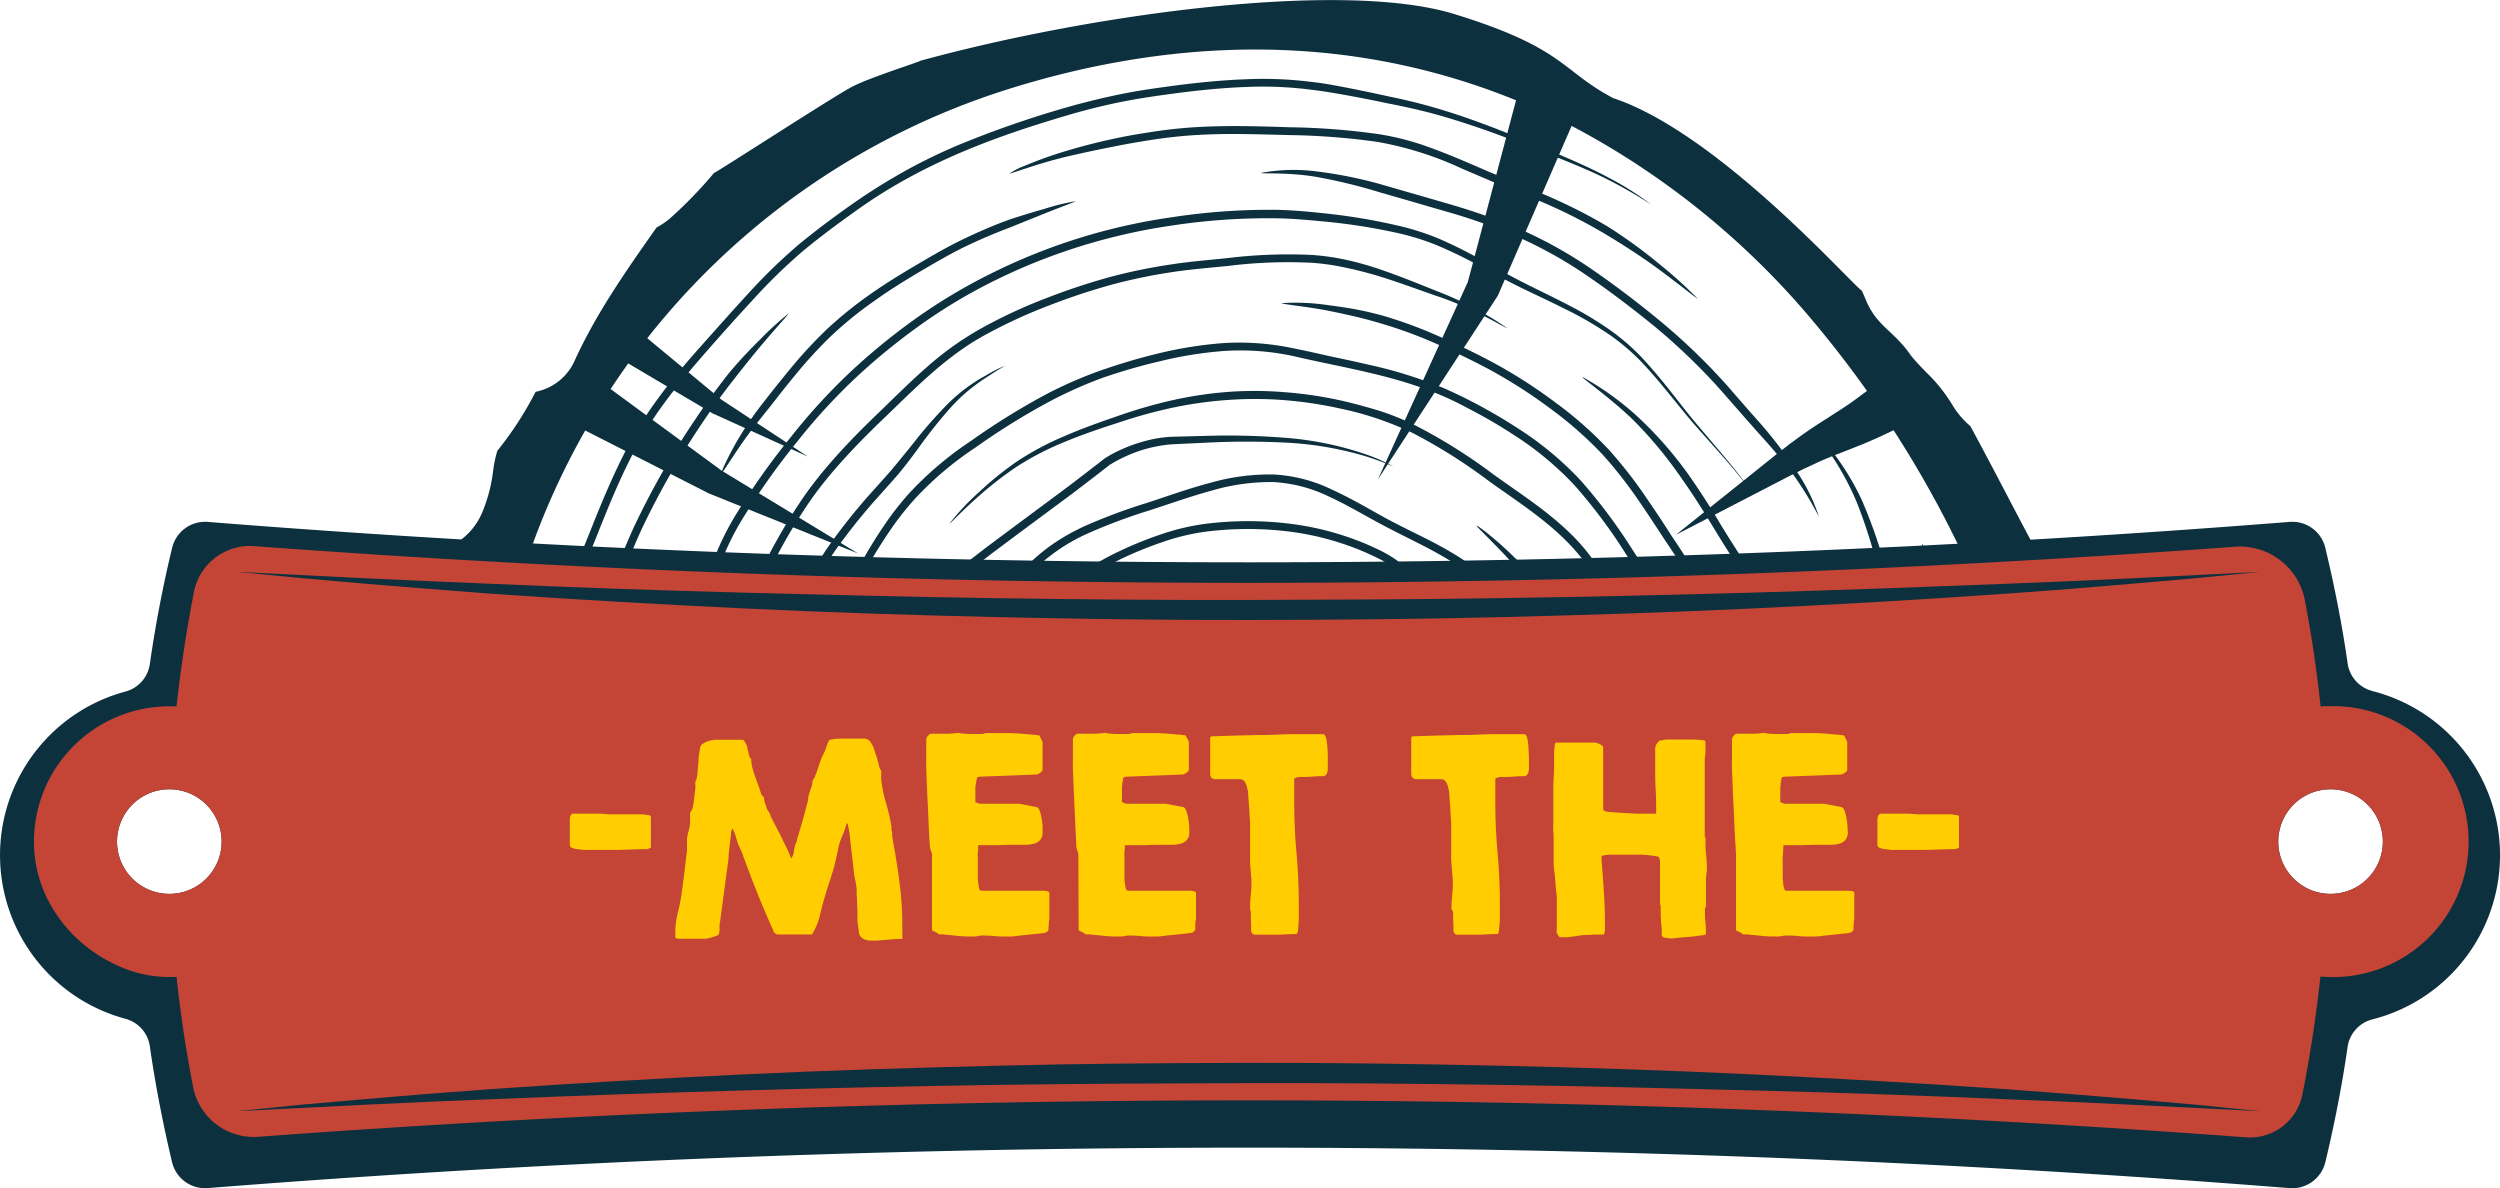 <?xml version="1.0" encoding="UTF-8"?> <svg xmlns="http://www.w3.org/2000/svg" viewBox="0 0 450.29 214.05"><defs><style>.cls-1{fill:#0d303f;}.cls-2{fill:#c44536;}.cls-3{fill:#ffcd00;}</style></defs><title>Asset 46</title><g id="Layer_2" data-name="Layer 2"><g id="Layer_1-2" data-name="Layer 1"><path class="cls-1" d="M343.74,76.15c-1.76.9-3.56,1.8-5.4,2.63s-3.75,1.62-5.55,2.3-3.51,1.35-5.22,2.12-3.41,1.59-5.11,2.46l-20.6,10.66L320,81.8c1.53-1.22,3.1-2.42,4.73-3.57s3.35-2.26,5-3.3,3.14-2,4.64-3.11,3-2.21,4.44-3.39Z"></path><path class="cls-1" d="M82.14,115.91l-.64-9.11,6.21,8.72-.62-9.11,4.49,6.33c.38-1.63.79-3.24,1.24-4.85L92.69,106l.46.64A131.93,131.93,0,0,1,101.47,85,133.73,133.73,0,0,1,180.4,16.44c17.21-5.56,35.32-8.35,53.13-7.3a123.09,123.09,0,0,1,51,14.31,144.66,144.66,0,0,1,41.58,33.86,195.35,195.35,0,0,1,29.08,46.18c.45,1,.87,2,1.28,3l.05-.69,5,9.47.61-9.11,5,9.48.63-9.1,4.95,9.49.14-1.91c-.16-.57-.32-1.16-.53-1.84a13,13,0,0,1-.55-6.44,11.16,11.16,0,0,1-3.55-4c-4.54-8.29-8.81-16.8-13.33-25.09a15.48,15.48,0,0,1-3.23-3.8,28.53,28.53,0,0,0-4.6-5.78c-.86-.87-1.72-1.74-2.81-3.05-3.28-4.79-6.25-5.22-8.32-10.43-.18-.47-.4-.9-.59-1.35-1.71-1-25.78-28.37-44.76-34.66-9.4-4.94-8.66-9-28.64-15.15s-65-.11-96.12,8.4c-.33.27-9.11,3-12.39,4.72s-22.85,14.43-24.85,15.53a77.63,77.63,0,0,1-7.83,8.09,13.26,13.26,0,0,1-2.49,1.7c-5.5,7.81-11,15.63-14.94,24.39a9.76,9.76,0,0,1-6.85,5.21,61.48,61.48,0,0,1-6.89,10.62,22.17,22.17,0,0,0-.75,3.54A27.93,27.93,0,0,1,87,91.94,12,12,0,0,1,81.86,98,10.53,10.53,0,0,0,77,104.5a20,20,0,0,0-.62,3.43Z"></path><path class="cls-1" d="M213.07,106.39a33.21,33.21,0,0,1,4.58-1.17,34.36,34.36,0,0,1,6.52-.52c.69,0,3.18,0,5.52.13s4.5.46,4.51.36a24.35,24.35,0,0,0-4.4-1.2,35.06,35.06,0,0,0-5.61-.72,36,36,0,0,0-6.79.55,33.34,33.34,0,0,0-4.33,1.08Z"></path><path class="cls-1" d="M164,119.45c.31-.81.63-1.6,1-2.39a45.14,45.14,0,0,1,8.24-12.75c.41-.45.84-.87,1.26-1.3l.64-.61c0-.05.2-.16.31-.25l.35-.27,2.79-2.16,5.36-4,9.44-7,3.92-3,1.74-1.35.81-.63,0,0,.1-.06.2-.12.4-.24A26,26,0,0,1,205.89,81c1.29-.38,2-.51,2.06-.52a22,22,0,0,1,3.47-.47l5.75-.27a141,141,0,0,1,14.71,0,60.75,60.75,0,0,1,13.36,2.23c3.48,1,5.61,2.07,5.64,2a32.47,32.47,0,0,0-5.53-2.36,58.3,58.3,0,0,0-13.41-2.72,130.15,130.15,0,0,0-14.81-.38l-5.78.15a20.83,20.83,0,0,0-3.69.44s-.81.15-2.17.55A27.35,27.35,0,0,0,199.9,82l-.43.26-.22.13-.11.07s-.14.1-.17.11l-.8.63-1.73,1.33-3.91,3-9.43,7-5.37,4-2.81,2.17-.36.28c-.11.1-.21.16-.39.32l-.67.65c-.44.43-.88.87-1.3,1.33a46.77,46.77,0,0,0-8.5,13.16c-.43,1-.82,2-1.19,3Z"></path><path class="cls-1" d="M181.08,39.82s-3.34,1.19-8,3.46c-2.35,1.14-5,2.66-7.75,4.28S159.57,51,156.74,53a71.42,71.42,0,0,0-7.91,6.4,82.06,82.06,0,0,0-6.06,6.51c-3.32,4-5.39,6.76-5.45,6.8a61.38,61.38,0,0,0-4.53,6.67c-1.74,3-3.07,6-2.92,6s1.8-2.69,3.75-5.51,4.28-5.59,4.83-6.31c.05,0,2.13-2.82,5.42-6.77a79.24,79.24,0,0,1,5.94-6.38,68.22,68.22,0,0,1,7.76-6.27c2.78-2,5.68-3.77,8.44-5.4s5.37-3.13,7.66-4.24c4.61-2.23,7.87-3.36,7.91-3.4l6.71-2.7c2.83-1.14,5.49-2.09,5.47-2.16A39.25,39.25,0,0,0,188,37.66C185.07,38.48,181.92,39.49,181.08,39.82Z"></path><path class="cls-1" d="M317.27,76.5l-2.4-2.71-2.67-3.06c-1-1.2-2.22-2.52-3.55-3.93a111.76,111.76,0,0,0-9.65-9c-3.73-3.08-7.79-6.19-12-9.1a79.38,79.38,0,0,0-13.21-7.42,110.64,110.64,0,0,0-12.44-4.43l-12.45-3.6a78.07,78.07,0,0,0-11.78-2.38,32.5,32.5,0,0,0-10,.27c0,.21,4.82-.14,9.84.7a95.71,95.71,0,0,1,11.52,2.79l12.43,3.59a106.29,106.29,0,0,1,12.28,4.37,78.62,78.62,0,0,1,13,7.29c4.18,2.87,8.25,6,11.93,9a112,112,0,0,1,9.53,8.91c1.31,1.38,2.48,2.69,3.5,3.87l2.69,3.07,2.39,2.71c.87,1,4.22,4.55,6.88,8.22a60.09,60.09,0,0,1,4.52,7.45,32.55,32.55,0,0,0-3.83-7.93A78,78,0,0,0,317.27,76.5Z"></path><path class="cls-1" d="M289.37,40.68a95.75,95.75,0,0,0-12.52-6.18c-1.91-.8-4-1.64-6.17-2.52s-4.45-1.89-6.82-2.9-4.84-2-7.43-2.91a48.56,48.56,0,0,0-8.05-2,126.4,126.4,0,0,0-16.14-1.25c-5.14-.18-10-.29-14.12-.14a85.27,85.27,0,0,0-10,.88c-2.41.36-3.8.61-3.85.61a109.85,109.85,0,0,0-12.5,3,71.46,71.46,0,0,0-7,2.51,13.77,13.77,0,0,0-2.92,1.46c.06.15,4.84-1.73,10.17-3s11.06-2.33,12.48-2.57c0,0,1.42-.25,3.81-.61a85.11,85.11,0,0,1,9.87-.86c4.1-.15,8.88,0,14,.13a125.86,125.86,0,0,1,16,1.24,61.25,61.25,0,0,1,15.14,4.8c2.36,1,4.64,2,6.84,2.91s4.26,1.72,6.15,2.51a94.9,94.9,0,0,1,12.35,6.09c1.22.71,5.69,3.4,9.62,6.27s7.44,5.73,7.5,5.65a78.59,78.59,0,0,0-7-6.32A88.67,88.67,0,0,0,289.37,40.68Z"></path><polygon class="cls-1" points="285.56 16.96 269.98 52.8 269.79 53.23 269.78 53.26 248.18 86.36 264.56 50.39 264.36 50.85 274.39 13.07 285.56 16.96"></polygon><polygon class="cls-1" points="106.51 67.52 129.89 84.71 129.71 84.61 154.55 99.69 127.59 88.84 127.67 88.88 127.41 88.74 101.55 75.58 106.51 67.52"></polygon><polygon class="cls-1" points="115.38 59.93 129.88 71.93 129.74 71.85 145.49 82.23 128.31 74.44 128.35 74.45 128.18 74.35 111.98 64.77 115.38 59.93"></polygon><path class="cls-1" d="M349.91,110.9s.22.74.57,2l.26-4.06c-.47-1.4-1.16-3.39-1.9-5.29-1.15-3-2.49-5.61-2.65-5.54s.85,2.84,1.73,5.86Z"></path><path class="cls-1" d="M334.53,90.7a94.43,94.43,0,0,1,3.36,10.36c.73,2.6,1.36,4.71,1.74,5.89l.12-2.2,1.67,3.11c-.15-.47-.24-.73-.25-.75-.31-.94-1.08-3.33-2-6.42a92.33,92.33,0,0,0-3.72-10.38,45.84,45.84,0,0,0-5.3-8.82,25.06,25.06,0,0,0-2.9-3.47c-.08.06,1,1.5,2.48,3.77A50.28,50.28,0,0,1,334.53,90.7Z"></path><path class="cls-1" d="M101.82,110.7c1.78-5,4.06-10.06,6.09-15.23C111,87.7,114.33,79.83,119.36,73c2.47-3.42,5.23-6.65,8-9.82s5.62-6.34,8.46-9.41a98.67,98.67,0,0,1,8.88-8.62c3.13-2.59,6.4-5,9.65-7.31,13-9.31,27.32-14,39.55-17.55,3.07-.84,6-1.55,8.9-2.1s5.58-.93,8.17-1.28c5.15-.7,9.67-1.11,13.42-1.24a67.64,67.64,0,0,1,11.91.51c2.21.24,7.29,1.09,13.67,2.44,3.22.63,6.68,1.38,10.26,2.44s7.2,2.29,10.74,3.62c7.07,2.72,13.92,5.27,18.73,7.72a85.13,85.13,0,0,1,7.71,4.45,51.72,51.72,0,0,0-7.54-4.78c-4.77-2.6-11.58-5.31-18.6-8.18-3.52-1.4-7.16-2.74-10.74-3.86s-7.12-2-10.3-2.64C243.9,16,238.75,15,236.51,14.79a69.11,69.11,0,0,0-12.15-.51c-3.79.13-8.36.54-13.55,1.24-2.59.36-5.37.73-8.26,1.3s-5.89,1.28-9,2.12a183.26,183.26,0,0,0-19.65,6.66,100.23,100.23,0,0,0-10.27,4.85,109,109,0,0,0-10.06,6.26c-3.3,2.31-6.55,4.73-9.76,7.38a100.17,100.17,0,0,0-9,8.74c-2.86,3.1-5.65,6.26-8.48,9.43s-5.6,6.45-8.12,9.94c-5.14,7-8.51,15-11.61,22.74-1.89,4.82-4,9.54-5.78,14.33Z"></path><path class="cls-1" d="M109.78,113.76c.06-.28,1.62-7.08,1.68-7.36l-1.34-.51c-.37,1.53-1.17,4.84-1.46,6.25Z"></path><path class="cls-1" d="M111.19,107.43l.27-1a56.53,56.53,0,0,1,1.73-5.47c.68-1.82,1.48-3.66,2.3-5.47a145.39,145.39,0,0,1,10.86-19.1c3.33-5,5.9-8.12,5.93-8.18.64-.83,3-3.84,5.29-6.54s4.55-5.16,4.49-5.23A56.38,56.38,0,0,0,137,61.06a82.75,82.75,0,0,0-5.79,6.24c0,.06-2.63,3.21-6,8.27a144.39,144.39,0,0,0-11,19.29c-.84,1.85-1.64,3.69-2.35,5.57s-1.25,3.67-1.73,5.46Z"></path><path class="cls-1" d="M294,75.48a74.4,74.4,0,0,1,9,10.86s.94,1.3,2.4,3.54c.74,1.13,1.61,2.5,2.58,4.09s2.07,3.41,3.3,5.34a102.62,102.62,0,0,1,5.84,10l.14-2.84c-1.58-2.92-3.29-5.52-4.77-7.89-1.25-1.93-2.33-3.69-3.29-5.31s-1.86-3-2.6-4.12c-1.48-2.28-2.4-3.55-2.43-3.6a68.48,68.48,0,0,0-9.48-10.75A52.35,52.35,0,0,0,285,67.88C284.82,68.05,289.59,71.27,294,75.48Z"></path><path class="cls-1" d="M155.17,104a94.94,94.94,0,0,1,5.46-8.92,54.54,54.54,0,0,1,4.19-5.27,59.7,59.7,0,0,1,10.89-9.21,124.74,124.74,0,0,1,13.72-8.49,78.19,78.19,0,0,1,9-4A103.72,103.72,0,0,1,209,65.05a70.94,70.94,0,0,1,11.7-1.85,45.43,45.43,0,0,1,12.54,1c8.51,2,17.8,3.33,26.5,7.07,2.17.92,4.29,2.06,6.42,3.2s4.22,2.39,6.27,3.72a56.83,56.83,0,0,1,11.33,9.4,96.42,96.42,0,0,1,9,12.05c.7,1.11,1.43,2.19,2.17,3.27v-.35l1.07,1.91c1.45,2.07,2.89,4.14,4.22,6.26l.1-2.48c-2.09-3.18-4.36-6.22-6.38-9.39a97.6,97.6,0,0,0-9.15-12.23A58.3,58.3,0,0,0,273.16,77c-2.09-1.36-4.22-2.61-6.37-3.78S262.5,71,260.26,70a80.17,80.17,0,0,0-13.56-4.27c-2.26-.53-4.51-1-6.7-1.47s-4.37-1-6.54-1.42a47.3,47.3,0,0,0-12.91-1.06,73.06,73.06,0,0,0-11.93,1.88A110.5,110.5,0,0,0,198,66.82a77.77,77.77,0,0,0-9.2,4,126.44,126.44,0,0,0-13.89,8.58,61.63,61.63,0,0,0-11.13,9.42,54.07,54.07,0,0,0-4.27,5.43,87.33,87.33,0,0,0-5.14,8.49Z"></path><path class="cls-1" d="M152.66,108.85c.58-1.2,1.92-3.72,2.51-4.84l-.83-1.21-.69,1.3c-.6,1.13-1.21,2.31-1.8,3.54Z"></path><path class="cls-1" d="M245.14,57.27c1.76.44,3.1.85,3.64,1A81.69,81.69,0,0,1,258.89,62c2.93,1.3,6.34,2.92,9.86,4.82a91.81,91.81,0,0,1,10.52,6.79,69.15,69.15,0,0,1,9.37,8.25,78.29,78.29,0,0,1,6.72,8.62c1.83,2.65,3.28,4.93,4.33,6.51l1.69,2.54c.56.87,2.66,3.71,4.61,6.62l.07-1.72c-1.51-2.62-3-4.94-3.5-5.69l-1.68-2.53c-1-1.59-2.5-3.86-4.34-6.54a79.88,79.88,0,0,0-6.85-8.77,69.75,69.75,0,0,0-9.57-8.43,90.42,90.42,0,0,0-10.69-6.9c-3.58-1.94-7-3.55-10-4.88a80.81,80.81,0,0,0-10.28-3.81c-.55-.16-2-.54-3.76-.92s-4-.72-6.18-1a39.54,39.54,0,0,0-8.37-.36c0,.19,4,.54,8.23,1.33C241.21,56.37,243.38,56.83,245.14,57.27Z"></path><path class="cls-1" d="M191.78,107.51c.62-.61,3.1-2.59,3.79-3.14l-.24-1.69c-.73.55-3.07,2.41-3.75,3-.2.19-.39.4-.59.59Z"></path><path class="cls-1" d="M195.49,104.43l.08-.06a42.9,42.9,0,0,1,3.72-2.32v-.59l.28.44c.93-.5,1.85-1,2.8-1.44a68.55,68.55,0,0,1,7.3-2.92,39,39,0,0,1,7.54-1.78,60.3,60.3,0,0,1,15.13,0A50.34,50.34,0,0,1,246,99.52c1,.46,2.05.93,3,1.44.35.2.69.42,1,.64v-.21l.2.33c.47.32.94.66,1.38,1a30.62,30.62,0,0,1,4,3.84l0-2.07a28.68,28.68,0,0,0-3.1-2.89,20,20,0,0,0-2.81-1.89c-1-.57-2-1-3.11-1.51a51.52,51.52,0,0,0-14-3.84,61.43,61.43,0,0,0-15.51,0,40.74,40.74,0,0,0-7.8,1.84,66.32,66.32,0,0,0-7.46,3,47.57,47.57,0,0,0-7,4s0,0,0,0Z"></path><path class="cls-1" d="M180.13,107.1l.81,1.25c.52-.62,3.23-4,3.78-4.57l-1.1-1.28C182.8,103.38,180.87,106.2,180.13,107.1Z"></path><path class="cls-1" d="M272.19,111h0l.05-1.83c-.48-.66-1-1.28-1.45-1.87a28.11,28.11,0,0,0-2.13-2.4Z"></path><path class="cls-1" d="M184.24,104.64c.78-.81,1.57-1.61,2.41-2.38A33.22,33.22,0,0,1,196,96.05a100.37,100.37,0,0,1,11-4.11c3.78-1.22,7.51-2.56,11.24-3.57a37.53,37.53,0,0,1,11.12-1.54,26.09,26.09,0,0,1,10.05,2.63c3.06,1.41,5.83,3.05,8.46,4.48s5.12,2.65,7.28,3.74,4,2.08,5.51,3a39.52,39.52,0,0,1,4.57,3.1c.34.27.88.69,1.53,1.25l0-1.82-.69-.56a42.18,42.18,0,0,0-4.72-3.19c-1.53-.91-3.42-1.92-5.6-3s-4.64-2.27-7.23-3.72-5.4-3.08-8.56-4.53a27.39,27.39,0,0,0-10.59-2.75A39.09,39.09,0,0,0,217.86,87c-3.81,1-7.55,2.37-11.32,3.59a102.59,102.59,0,0,0-11.17,4.17,38.65,38.65,0,0,0-5.17,2.85,33.6,33.6,0,0,0-4.52,3.61c-.78.72-1.52,1.46-2.24,2.19Z"></path><path class="cls-1" d="M272,101c2.43,2.62,4.73,5.55,5.93,7.13L278,106c-1.36-1.6-3.29-3.76-5.3-5.68-3.25-3.19-6.62-5.77-6.73-5.63S268.93,97.62,272,101Z"></path><path class="cls-1" d="M183.34,83.92a52,52,0,0,1,8.56-4.38c3.07-1.28,6.29-2.37,9.41-3.37a90.71,90.71,0,0,1,8.86-2.51A72.27,72.27,0,0,1,221.81,72a66.88,66.88,0,0,1,9.34.06,73.58,73.58,0,0,1,10.4,1.56,57.35,57.35,0,0,1,12.82,4.33A97,97,0,0,1,268,86.52c4.67,3.39,9.83,6.61,14.2,11a35.64,35.64,0,0,1,7,10l.1-2.9-.2-.39a35.62,35.62,0,0,0-5.85-7.75c-4.54-4.52-9.75-7.76-14.38-11.12A97.63,97.63,0,0,0,255,76.66a45.74,45.74,0,0,0-6.79-2.74q-3.32-1-6.35-1.71a72.39,72.39,0,0,0-10.6-1.58,66.32,66.32,0,0,0-9.54-.08,70.37,70.37,0,0,0-11.85,1.84,89.74,89.74,0,0,0-8.93,2.68c-3.11,1.06-6.33,2.22-9.42,3.57a51.29,51.29,0,0,0-8.6,4.65,58.89,58.89,0,0,0-6.47,5.25A43.33,43.33,0,0,0,171,94.33c.08.08,2.18-2.26,5.8-5.41A63,63,0,0,1,183.34,83.92Z"></path><path class="cls-1" d="M135.69,109.32c.27-.7.89-2.24,1.88-4.41l-.06-1.42.43.64a101.25,101.25,0,0,1,7.25-12.84c3.4-5.16,8.32-10.5,13.93-15.87S170.5,64,177.79,60.14A92.76,92.76,0,0,1,189,55a118,118,0,0,1,11.32-3.75A97.89,97.89,0,0,1,211.2,49c3.5-.53,6.87-.78,10-1.1a86.83,86.83,0,0,1,15-.57,40.46,40.46,0,0,1,5.72.79c1.05.21,3.49.73,6.52,1.65S255,52,258.52,53.23c7,2.29,12.84,6,12.91,5.86a42.1,42.1,0,0,0-3.68-2.35,59.19,59.19,0,0,0-8.94-4.3c-3.42-1.38-7-2.82-10-3.84a57.08,57.08,0,0,0-6.61-1.86,43.39,43.39,0,0,0-5.91-.82,90.28,90.28,0,0,0-15.23.57c-3.1.33-6.48.58-10,1.12a98.31,98.31,0,0,0-11.08,2.27,117.45,117.45,0,0,0-11.47,3.8,91,91,0,0,0-11.33,5.22,55.29,55.29,0,0,0-10.23,7.22c-3.11,2.71-5.95,5.58-8.75,8.27-5.64,5.4-10.64,10.83-14.13,16.12a100.9,100.9,0,0,0-7.47,13.27c-.83,1.78-1.43,3.18-1.81,4.12Z"></path><path class="cls-1" d="M128.1,106.68c.45-1.56.93-3.1,1.48-4.61A47.57,47.57,0,0,1,133.41,94a124.87,124.87,0,0,1,10.05-14.29,105.66,105.66,0,0,1,11.2-12.16,114.85,114.85,0,0,1,12.07-9.69A96.87,96.87,0,0,1,179,50.61a105.67,105.67,0,0,1,11.83-5,107,107,0,0,1,20.34-5,114.73,114.73,0,0,1,18.62-1.29c1.73,0,4.59.18,8.29.54a107.91,107.91,0,0,1,13.14,2,44.59,44.59,0,0,1,7.53,2.29,84,84,0,0,1,7.62,3.68c2.56,1.37,5.15,2.81,7.84,4.11s5.39,2.55,8,3.87a64.06,64.06,0,0,1,7.51,4.36A38.14,38.14,0,0,1,296,65.56c3.65,3.92,6.57,7.94,9.37,11.11s5.13,5.74,6.68,7.59,2.38,2.95,2.4,2.93-.76-1.13-2.28-3-3.79-4.53-6.51-7.74-5.59-7.26-9.22-11.27a38.49,38.49,0,0,0-6.26-5.6A61.71,61.71,0,0,0,282.6,55c-2.63-1.38-5.33-2.65-8-4s-5.21-2.78-7.76-4.18A79.58,79.58,0,0,0,259.19,43a45.78,45.78,0,0,0-7.7-2.43,106.52,106.52,0,0,0-13.28-2.18c-3.72-.4-6.64-.58-8.4-.6A116.08,116.08,0,0,0,211,39.14a106.31,106.31,0,0,0-32.62,10.19,99.48,99.48,0,0,0-12.44,7.34,113.89,113.89,0,0,0-12.22,9.81,107.68,107.68,0,0,0-11.35,12.33,128.58,128.58,0,0,0-10.17,14.45,49.7,49.7,0,0,0-3.94,8.33c-.42,1.18-.8,2.38-1.17,3.58Z"></path><path class="cls-1" d="M126.48,112.75l1.53-6.59-.73-1.83c-.3,1.09-1.41,5.11-1.7,6.2l-.17.66Z"></path><path class="cls-1" d="M145.83,107.25l.27-.52c.71-1.39,1.36-2.73,2.09-4s1.46-2.42,2.21-3.52a107.82,107.82,0,0,1,8.17-10.16c2.11-2.36,3.36-3.77,3.38-3.83.62-.73,2-2.48,3.61-4.7a87.7,87.7,0,0,1,5.76-7.21,32.38,32.38,0,0,1,3.32-3.15,35.74,35.74,0,0,1,3.18-2.28c1.91-1.25,3.2-2,3.17-2a26.75,26.75,0,0,0-3.36,1.71,30.1,30.1,0,0,0-6.92,5.16,81.15,81.15,0,0,0-6.14,7c-1.72,2.15-3.1,3.83-3.71,4.54,0,.06-1.22,1.42-3.36,3.81a107,107,0,0,0-8.27,10.29c-.78,1.13-1.55,2.34-2.28,3.62s-1.37,2.54-2,3.85Z"></path><path class="cls-1" d="M427.23,124.44a6,6,0,0,1-4.39-5c-1-7-2.37-13.9-4-20.7A6.11,6.11,0,0,0,412.41,94h0c-61,4.83-124.1,7.28-187.52,7.28S98.39,98.86,37.38,94h0A6.1,6.1,0,0,0,31,98.69h0c-1.65,6.85-3,13.83-4,20.84a6,6,0,0,1-4.3,5,30.52,30.52,0,0,0,0,59,6,6,0,0,1,4.3,5c1,7,2.38,14,4,20.84h0A6.12,6.12,0,0,0,37.37,214h0c61-4.84,124.1-7.29,187.51-7.29s126.5,2.45,187.52,7.29h0a6.13,6.13,0,0,0,6.43-4.67h0c1.63-6.8,3-13.73,4-20.7a6,6,0,0,1,4.39-5,30.51,30.51,0,0,0,0-59.18ZM30.51,161a9.42,9.42,0,1,1,9.41-9.42A9.41,9.41,0,0,1,30.51,161Zm389.27,0a9.42,9.42,0,1,1,9.41-9.42A9.41,9.41,0,0,1,419.78,161Z"></path><path class="cls-2" d="M419.78,127.19c-.61,0-1.2,0-1.8.07-.68-6.43-1.63-12.85-2.85-19.22a11.91,11.91,0,0,0-12.62-9.56A2429.71,2429.71,0,0,1,45.8,98.37a10.27,10.27,0,0,0-10.86,8.22q-2,10.26-3.14,20.63-.63,0-1.29,0A24.39,24.39,0,0,0,6.13,152.4c.31,9.52,6.57,17.8,15.29,21.62a22.11,22.11,0,0,0,10.38,1.92q1.06,10,3,19.92a11.1,11.1,0,0,0,11.73,8.89,2427.06,2427.06,0,0,1,358,.1,9.62,9.62,0,0,0,10.16-7.69q2.11-10.56,3.25-21.25c.6,0,1.19.07,1.8.07a24.4,24.4,0,1,0,0-48.79ZM30.51,161a9.42,9.42,0,1,1,9.41-9.42A9.41,9.41,0,0,1,30.51,161Zm389.27,0a9.42,9.42,0,1,1,9.41-9.42A9.41,9.41,0,0,1,419.78,161Z"></path><path class="cls-1" d="M407.12,200.15,384.35,199q-11.39-.56-22.78-1-22.77-1-45.55-1.59c-15.19-.39-30.37-.78-45.56-1s-30.38-.36-45.57-.32-30.38.1-45.57.32-30.37.57-45.56,1-30.37.95-45.55,1.59q-11.38.43-22.78,1l-22.77,1.14L54,199l11.36-1q11.37-1,22.74-1.81,22.76-1.59,45.55-2.66c15.19-.73,30.39-1.19,45.6-1.57s30.42-.49,45.63-.52,30.42.18,45.63.52,30.41.84,45.61,1.58,30.37,1.59,45.55,2.66q11.37.84,22.73,1.8l11.37,1Z"></path><path class="cls-1" d="M42.66,103l22.77,1.14q11.38.54,22.78,1,22.77,1,45.55,1.6c15.19.39,30.37.78,45.56,1s30.39.36,45.57.32,30.38-.1,45.57-.33,30.37-.56,45.56-1,30.37-1,45.55-1.59q11.4-.44,22.78-1L407.12,103l-11.34,1.11-11.37,1q-11.36,1-22.73,1.8-22.77,1.6-45.55,2.66c-15.2.74-30.4,1.2-45.61,1.58s-30.42.49-45.63.52-30.42-.19-45.63-.53-30.41-.84-45.6-1.57-30.38-1.59-45.55-2.66q-11.39-.86-22.74-1.81l-11.36-1Z"></path><path class="cls-3" d="M103.11,146.55h.46c.21,0,.44,0,.68,0l.71,0H106l.73,0c.25,0,.47,0,.67,0h.34l.46,0,.79.07.82.06.47,0h5.33a5.55,5.55,0,0,1,.88.09l.58.09.17.21v5.5a.12.12,0,0,1,0,.09c-.06.05-.1.08-.13.08a.74.74,0,0,1-.26.11,1.81,1.81,0,0,0-.3.11l-1.33,0-2,.06-2.07.07-1.35,0h-4.42c-.09,0-.34,0-.76-.07s-.71-.07-.88-.1a4.56,4.56,0,0,1-.68-.2.57.57,0,0,1-.43-.58v-4.55a2,2,0,0,1,.12-.65A.83.83,0,0,1,103.11,146.55Z"></path><path class="cls-3" d="M154.74,168.17a5.38,5.38,0,0,1-.08-.58c0-.28-.07-.56-.11-.86s-.08-.6-.11-.88,0-.49,0-.61,0-.4,0-.88-.05-1-.07-1.52,0-1.05-.06-1.51,0-.74,0-.86a7.13,7.13,0,0,0-.11-1.11c-.07-.43-.15-.82-.24-1.16s-.13-.82-.21-1.59-.18-1.59-.28-2.45-.2-1.67-.28-2.43-.15-1.3-.17-1.61a2,2,0,0,1-.09-.5,1.85,1.85,0,0,0-.13-.58,3.53,3.53,0,0,0-.08-.43q0-.17-.09-.3h-.13a15.94,15.94,0,0,1-.77,2.2,11.49,11.49,0,0,0-.73,2.19,4.74,4.74,0,0,1-.11.62q-.11.5-.24,1.05c-.08.38-.16.72-.23,1l-.15.61c0,.14-.13.48-.28,1s-.34,1.1-.54,1.7-.38,1.16-.54,1.68-.25.83-.28.94c-.37,1.24-.68,2.41-.94,3.53a12.15,12.15,0,0,1-1.33,3.31l-.09.08a.12.12,0,0,0,0,.09h-6.28a.77.77,0,0,1-.28-.13,1.89,1.89,0,0,1-.27-.22c-.86-1.92-1.69-3.83-2.48-5.75s-1.55-3.87-2.29-5.85a4,4,0,0,1-.18-.47c-.08-.26-.18-.53-.3-.82s-.21-.56-.3-.81a3,3,0,0,1-.13-.48,1.07,1.07,0,0,1-.15-.3c-.07-.17-.15-.34-.23-.51s-.17-.34-.24-.5l-.15-.32c-.17-.49-.33-1-.47-1.5a6.25,6.25,0,0,0-.6-1.42l-.18.34-.51,4.43v.56l-1.55,11.56a2.2,2.2,0,0,0-.08.64q0,.35,0,.69a4.14,4.14,0,0,1-.08.64.6.6,0,0,1-.32.43,2.67,2.67,0,0,0-.52.15l-.6.2-.52.12a2.45,2.45,0,0,1-.43.09h-5.11l-.39-.21a2,2,0,0,1,0-.39V168a14.57,14.57,0,0,1,.45-3.58,34.5,34.5,0,0,0,.71-3.59c0-.17.09-.6.17-1.27s.18-1.41.28-2.21.19-1.58.28-2.34.16-1.34.22-1.74a4.1,4.1,0,0,1,0-.41c0-.22,0-.45,0-.69s0-.47,0-.69a4.1,4.1,0,0,0,0-.41,9.09,9.09,0,0,1,.31-1.48,7.05,7.05,0,0,0,.25-1.48v-1.63a1.23,1.23,0,0,1,.17-.39,2.13,2.13,0,0,1,.22-.34,15.51,15.51,0,0,0,.34-1.94c.09-.71.16-1.36.22-1.93,0-.06,0-.24,0-.54a1.49,1.49,0,0,1,0-.54.51.51,0,0,1,.08-.21.45.45,0,0,0,.09-.17,7.46,7.46,0,0,0,.24-1.51,14,14,0,0,1,.15-1.63,5.24,5.24,0,0,1,0-.56c0-.26.06-.53.11-.84s.08-.58.13-.83a4,4,0,0,1,.1-.52,1,1,0,0,1,.45-.58,4.83,4.83,0,0,1,.82-.41,4.25,4.25,0,0,1,.9-.23,4.64,4.64,0,0,1,.76-.07h4.77l.08.09.09.08a5.17,5.17,0,0,1,.34.61,2.19,2.19,0,0,1,.22.51,1.48,1.48,0,0,0,.06.32c0,.16.09.33.13.5s.08.34.11.51a.6.6,0,0,0,.08.3,1.26,1.26,0,0,0,.35.56,6.32,6.32,0,0,0,.21,1.59c.14.55.32,1.1.52,1.66l.6,1.65c.2.55.37,1.06.51,1.55a.69.69,0,0,1,.2.17,1.37,1.37,0,0,0,.19.21,2.75,2.75,0,0,1,.11.46,3.94,3.94,0,0,1,.06.45c.06.14.15.4.28.77l.24.69a.68.68,0,0,1,.21.26,1.76,1.76,0,0,1,.17.3.52.52,0,0,1,.13.28,1.65,1.65,0,0,1,.05.23c.11.23.33.65.64,1.25s.64,1.24,1,1.91l.92,1.89.6,1.23a4.37,4.37,0,0,1,.2.47c.1.26.16.41.19.47a.71.71,0,0,0,.06.19,1,1,0,0,0,.11.2,2.64,2.64,0,0,0,.5-1.29,4.85,4.85,0,0,1,.28-1.29.46.46,0,0,1,.08-.19.57.57,0,0,0,.09-.2.64.64,0,0,0,.08-.26,1.8,1.8,0,0,0,.05-.3c.34-1.08.66-2.21,1-3.37s.61-2.31.93-3.46q0-.07.06-.54a2.24,2.24,0,0,1,.11-.53,2.29,2.29,0,0,1,.08-.3l.18-.54a5.3,5.3,0,0,1,.17-.52,2.49,2.49,0,0,1,.13-.32,4.25,4.25,0,0,1,.06-.45c0-.24.07-.39.07-.45a3.71,3.71,0,0,0,.32-.56,2,2,0,0,0,.23-.56,3.86,3.86,0,0,0,.16-.41l.23-.68.24-.69a3.36,3.36,0,0,1,.15-.41,1.49,1.49,0,0,1,.13-.41c.08-.21.18-.44.3-.68s.22-.48.32-.69l.19-.41a1.45,1.45,0,0,1,.09-.28l.17-.47.17-.45a2.75,2.75,0,0,1,.13-.3.46.46,0,0,1,.13-.2c.09-.1.14-.15.17-.15a9.64,9.64,0,0,1,2-.21h4.28a1.31,1.31,0,0,1,.94.56,5.17,5.17,0,0,1,.56.94l.73,2.19a1,1,0,0,0,.07.3l.12.45a4.15,4.15,0,0,1,.11.48.66.66,0,0,0,.09.28,1.7,1.7,0,0,0,.15.34,2,2,0,0,1,.15.34,2.85,2.85,0,0,1,0,.67c0,.36,0,.58,0,.67a21.94,21.94,0,0,0,.86,4.31,37.68,37.68,0,0,1,1,4.32c0,.06,0,.17,0,.32s0,.33.06.5.05.34.07.51,0,.28,0,.31a2.83,2.83,0,0,0,.07.53l.12.73c.05.25.08.48.11.69a1.59,1.59,0,0,0,.09.41q.6,3.39,1,6.74a54.65,54.65,0,0,1,.43,6.79v2.71c-.17,0-.48,0-.93,0l-1.39.11-1.38.11-.9.08h-.3c-.26,0-.54,0-.84,0a3,3,0,0,1-.86-.15,1.94,1.94,0,0,1-.71-.38A1.51,1.51,0,0,1,154.74,168.17Z"></path><path class="cls-3" d="M167.49,152.7c0-.4-.07-1-.11-1.85s-.09-1.77-.13-2.82-.09-2.14-.15-3.3-.11-2.27-.15-3.33-.08-2-.11-2.84,0-1.45,0-1.85v-3.48a1,1,0,0,1,.23-.62,2.29,2.29,0,0,1,.5-.45h3l.35,0c.2,0,.41-.05.64-.06s.45,0,.65-.06l.38-.05a4.65,4.65,0,0,0,1,.15,14,14,0,0,0,1.5.07c.55,0,1,0,1.51,0a2.48,2.48,0,0,0,.94-.17h4.47l1,.05c.45,0,.94.06,1.46.1l1.44.13c.44,0,.75.08.92.11a.59.59,0,0,1,.21,0,.49.49,0,0,1,.18.09c.08.14.2.36.34.64a4.05,4.05,0,0,1,.22.48v5c0,.17-.15.36-.46.56a1.45,1.45,0,0,1-.66.3l-10.1.39a1.28,1.28,0,0,0-.34.06c-.15.05-.22.08-.22.11a1.36,1.36,0,0,0-.11.39c0,.23-.07.41-.1.56a1.85,1.85,0,0,1-.05.34,3.06,3.06,0,0,0-.06.45c0,.16,0,.3,0,.43a1.5,1.5,0,0,0,0,.24v2l.73.3h7.17l3.14.6c.23.06.41.29.56.71a9.46,9.46,0,0,1,.34,1.37,12.84,12.84,0,0,1,.17,1.46c0,.48,0,.79,0,.93a2.16,2.16,0,0,1-.43,1.46,2.3,2.3,0,0,1-1.12.66,5.52,5.52,0,0,1-1.51.2c-.54,0-1.07,0-1.59,0l-1.37,0-2.11.07-2.1,0c-.66,0-1.12,0-1.38,0a4.61,4.61,0,0,1,0,.5c0,.24,0,.5-.06.77s0,.54,0,.8,0,.43,0,.51,0,.29,0,.71,0,.74,0,1V157c0,.17,0,.34,0,.51s0,.39,0,.65a6.53,6.53,0,0,0,.07.77,6.64,6.64,0,0,0,.1.73c0,.17.08.34.13.52a.4.4,0,0,0,.43.25h11.22l.47.07a.55.55,0,0,1,.47.28v3.52c0,.12,0,.32,0,.62s0,.62-.06.95,0,.64-.07.94,0,.51,0,.63a1,1,0,0,1-.64.56c-.26.05-.55.1-.86.13l-1.18.12-1.66.18c-.57.05-1.09.11-1.57.17s-.78.08-.92.08h-.86c-.69,0-1.39,0-2.11-.08s-1.43-.09-2.14-.09a3.32,3.32,0,0,0-.8.09,3.67,3.67,0,0,1-.75.08c-.92,0-1.84,0-2.75-.1s-1.84-.17-2.75-.28l-.35,0c-.2,0-.31,0-.34,0a.67.67,0,0,1-.3-.17.8.8,0,0,0-.26-.18,2.46,2.46,0,0,0-.45-.21c-.21-.09-.32-.19-.32-.3l0-13.67Z"></path><path class="cls-3" d="M193.89,152.7c0-.4-.06-1-.1-1.85s-.09-1.77-.13-2.82-.1-2.14-.15-3.3-.11-2.27-.15-3.33-.08-2-.11-2.84,0-1.45,0-1.85v-3.48a.92.92,0,0,1,.23-.62,2.08,2.08,0,0,1,.5-.45h3l.34,0c.21,0,.42-.05.65-.06s.44,0,.64-.06l.39-.05a4.53,4.53,0,0,0,1,.15,13.74,13.74,0,0,0,1.5.07c.54,0,1,0,1.5,0a2.5,2.5,0,0,0,.95-.17h4.47l.94.05c.46,0,1,.06,1.46.1l1.44.13c.45,0,.76.08.93.11a.63.63,0,0,1,.21,0,.43.43,0,0,1,.17.09c.09.14.2.36.35.64a3.14,3.14,0,0,1,.21.48v5c0,.17-.15.36-.45.56a1.45,1.45,0,0,1-.66.3l-10.1.39a1.41,1.41,0,0,0-.35.06c-.14.05-.21.08-.21.11a1.08,1.08,0,0,0-.11.39c0,.23-.08.41-.11.56a1.69,1.69,0,0,1,0,.34,3.06,3.06,0,0,0-.06.45c0,.16,0,.3,0,.43s0,.21,0,.24v2l.73.3h7.18l3.14.6c.22.06.41.29.55.71a8.29,8.29,0,0,1,.35,1.37c.08.5.14,1,.17,1.46s0,.79,0,.93a2.11,2.11,0,0,1-.43,1.46,2.27,2.27,0,0,1-1.11.66,5.52,5.52,0,0,1-1.51.2c-.54,0-1.07,0-1.59,0l-1.37,0-2.11.07-2.1,0c-.66,0-1.12,0-1.38,0a4.61,4.61,0,0,1,0,.5c0,.24-.05.5-.07.77s0,.54,0,.8,0,.43,0,.51,0,.29,0,.71,0,.74,0,1V157a4.35,4.35,0,0,0,0,.51c0,.17,0,.39,0,.65s0,.4.06.77.08.62.11.73a3.59,3.59,0,0,0,.13.52.4.4,0,0,0,.43.25h11.21l.48.07a.57.57,0,0,1,.47.28v3.52c0,.12,0,.32,0,.62s0,.62-.07.95-.05.64-.06.94,0,.51,0,.63a1,1,0,0,1-.65.56,8.32,8.32,0,0,1-.86.13l-1.18.12-1.65.18c-.58.05-1.1.11-1.57.17s-.78.08-.92.08h-.86c-.69,0-1.39,0-2.11-.08s-1.43-.09-2.15-.09a3.29,3.29,0,0,0-.79.09,3.82,3.82,0,0,1-.75.08c-.92,0-1.84,0-2.75-.1s-1.84-.17-2.75-.28l-.35,0c-.2,0-.31,0-.34,0a.67.67,0,0,1-.3-.17.93.93,0,0,0-.26-.18,3.38,3.38,0,0,0-.45-.21c-.22-.09-.32-.19-.32-.3l-.05-13.67Z"></path><path class="cls-3" d="M225.16,163.7a24.11,24.11,0,0,1,.12-2.43,21.47,21.47,0,0,0,.13-2.43v-.47a5.94,5.94,0,0,1-.08-.71c0-.36-.06-.73-.09-1.12s-.06-.75-.08-1.09,0-.59,0-.73v-1.79c0-.56,0-1.14,0-1.74s0-1.16,0-1.67,0-.86,0-1,0-.57-.05-1.1-.06-1.1-.1-1.7-.09-1.18-.13-1.74-.07-.95-.07-1.18-.07-.43-.13-.69a5.91,5.91,0,0,0-.21-.77,2.07,2.07,0,0,0-.37-.67.92.92,0,0,0-.62-.32l-.6,0-.9,0-.88,0-.54,0-.26,0-.45,0-.47,0-.28,0h-.13c-.66,0-1-.36-1-1.07V132.8l.17-.17,2.71-.09,2.73-.08,3.07-.07c1,0,2,0,3-.06l2.47-.09h6.27c.23.09.39.38.5.88a13.17,13.17,0,0,1,.21,1.66q.06.9.06,1.74v1.76a4.17,4.17,0,0,1-.06.71,1.17,1.17,0,0,1-.28.58.75.75,0,0,1-.6.24c-.14,0-.38,0-.71,0s-.68.05-1,.06l-1.05.07c-.33,0-.57,0-.71,0l-.63,0a1.81,1.81,0,0,0-.62.13.55.55,0,0,0-.19.07.74.74,0,0,1-.2.06v.86c0,.4,0,.82,0,1.25s0,.84,0,1.24v.86q0,4.65.41,9.24t.41,9.28v2.71a5.75,5.75,0,0,1-.05.64q0,.39-.06.78c0,.25,0,.57-.11.94l-.17.22-1.65.06-1.4.07c-.49,0-.89,0-1.2,0H225.8l-.39-.39s0-.11-.06-.34,0-.5,0-.82,0-.63-.05-1,0-.6,0-.8c0,0,0-.24,0-.62S225.16,163.9,225.16,163.7Z"></path><path class="cls-3" d="M261.43,163.7a21.47,21.47,0,0,1,.13-2.43,24.11,24.11,0,0,0,.12-2.43v-.47a5.94,5.94,0,0,1-.08-.71c0-.36-.06-.73-.09-1.12s-.06-.75-.08-1.09-.05-.59-.05-.73v-1.79c0-.56,0-1.14,0-1.74s0-1.16,0-1.67,0-.86,0-1,0-.57-.05-1.1-.06-1.1-.1-1.7-.09-1.18-.13-1.74-.07-.95-.07-1.18-.07-.43-.13-.69a5.91,5.91,0,0,0-.21-.77,2.07,2.07,0,0,0-.37-.67.92.92,0,0,0-.62-.32l-.6,0-.9,0-.88,0-.54,0-.26,0-.45,0-.47,0-.28,0h-.13c-.66,0-1-.36-1-1.07V132.8l.17-.17,2.71-.09,2.73-.08,3.07-.07c1,0,2,0,3-.06l2.47-.09h6.27c.23.09.4.38.5.88a13.17,13.17,0,0,1,.21,1.66c0,.6.07,1.18.07,1.74v1.76a4.17,4.17,0,0,1-.07.71,1.17,1.17,0,0,1-.28.58.75.75,0,0,1-.6.24c-.14,0-.38,0-.71,0s-.68.05-1,.06l-1.05.07c-.33,0-.57,0-.71,0l-.63,0a1.81,1.81,0,0,0-.62.13.55.55,0,0,0-.19.07.74.74,0,0,1-.2.06v.86c0,.4,0,.82,0,1.25s0,.84,0,1.24v.86q0,4.65.41,9.24t.41,9.28v2.71a5.75,5.75,0,0,1-.05.64q0,.39-.06.78a8.28,8.28,0,0,1-.11.94l-.17.22-1.65.06-1.4.07c-.49,0-.89,0-1.2,0h-3.27l-.39-.39s-.05-.11-.06-.34,0-.5,0-.82,0-.63-.05-1,0-.6,0-.8c0,0,0-.24,0-.62S261.43,163.9,261.43,163.7Z"></path><path class="cls-3" d="M299.31,168.34q0-.18,0-.63c0-.3,0-.61-.06-.94s-.05-.64-.07-.92a4.1,4.1,0,0,0-.06-.65v-1.5s0-.12,0-.26,0-.29-.07-.45-.05-.31-.06-.45,0-.25,0-.3v-5c0-.08,0-.24,0-.47s0-.47,0-.73,0-.49,0-.71,0-.36,0-.45a.6.6,0,0,1-.13-.3c0-.14-.07-.23-.13-.26a17.08,17.08,0,0,0-3.63-.38H290a5.8,5.8,0,0,0-1.31.17c-.14,0-.22.08-.22.17v.6c.15,1.89.28,3.8.41,5.74s.2,3.86.2,5.78v.94a2.35,2.35,0,0,1-.22,1c-.14,0-.38,0-.71,0l-1.05,0-1.05.07-.67,0-.56.06-.92.13-.93.13c-.28,0-.47.07-.55.07h-1.47a1,1,0,0,1-.34-.39c-.08-.17-.16-.3-.21-.39s0-.63,0-1.22,0-1.22,0-1.89,0-1.31,0-1.89,0-1,0-1.23,0-.51-.09-1.12-.12-1.24-.17-1.93-.12-1.33-.2-1.93-.1-1-.1-1.12,0-.5,0-1.16,0-1.4,0-2.23,0-1.67-.06-2.52,0-1.51,0-2V144c0-.32,0-.85,0-1.59s0-1.51.06-2.3.05-1.53.07-2.24,0-1.16,0-1.39a6.81,6.81,0,0,1,0-.69c0-.29.05-.57.06-.86s.05-.63.11-1l.17-.17h7.14a1.53,1.53,0,0,1,.47.15,4.13,4.13,0,0,1,.47.23,1,1,0,0,1,.26.18l.17.17v11.21c0,.2.12.34.37.41a2.37,2.37,0,0,0,.49.11l1.29.11,1.93.12c.69.05,1.34.08,2,.11l1.31,0h.43l.64,0,.65,0h.43c0-1.46,0-2.91-.09-4.34s-.08-2.88-.08-4.34v-3.18a1.6,1.6,0,0,1,.32-.79,1.45,1.45,0,0,1,.58-.54l.58-.09a5.55,5.55,0,0,1,.71-.08h2l2.32,0q1,0,2.37.15a.66.66,0,0,1,.17.39v.94c0,.06,0,.24,0,.54s0,.63-.07,1-.05.69-.06,1,0,.51,0,.6,0,.5,0,1.16,0,1.4,0,2.21,0,1.64,0,2.47,0,1.48,0,1.94c0,.31,0,.74,0,1.29s0,1.08,0,1.63,0,1,0,1.44,0,.65,0,.71l.17.34a16,16,0,0,0,.06,2.77,26,26,0,0,1,.15,2.77v.35a2.94,2.94,0,0,0-.08.45c0,.24-.05.5-.07.77s0,.53,0,.75,0,.38,0,.43v4a.64.64,0,0,0-.19.52c0,.2,0,.37,0,.51,0,.58,0,1.14.08,1.7a16,16,0,0,1,.09,1.7v.56a3,3,0,0,1-.92.21,6.72,6.72,0,0,0-.93.13c-.17,0-.46.06-.86.09l-1.24.1c-.43,0-.83.08-1.21.11a5.52,5.52,0,0,0-.73.09h-.51a3.75,3.75,0,0,1-.84-.13A.58.58,0,0,1,299.31,168.34Z"></path><path class="cls-3" d="M312.61,152.7c0-.4-.07-1-.11-1.85s-.09-1.77-.13-2.82-.09-2.14-.15-3.3-.11-2.27-.15-3.33-.08-2-.11-2.84,0-1.45,0-1.85v-3.48a.93.93,0,0,1,.24-.62,2,2,0,0,1,.49-.45h3l.35,0c.2,0,.41-.05.64-.06s.45,0,.65-.06l.38-.05a4.65,4.65,0,0,0,.95.15,14,14,0,0,0,1.5.07c.55,0,1.05,0,1.51,0a2.43,2.43,0,0,0,.94-.17H327l.95.05c.45,0,.94.06,1.46.1l1.44.13c.44,0,.75.08.92.11a.69.69,0,0,1,.22,0,.52.52,0,0,1,.17.09c.08.14.2.36.34.64a4.05,4.05,0,0,1,.22.48v5c0,.17-.15.36-.45.56a1.52,1.52,0,0,1-.67.3l-10.1.39a1.35,1.35,0,0,0-.34.06c-.15.05-.22.08-.22.11a1.18,1.18,0,0,0-.1.39c0,.23-.08.41-.11.56a3,3,0,0,1,0,.34,3,3,0,0,0-.07.45c0,.16,0,.3,0,.43a1.5,1.5,0,0,0,0,.24v2l.73.3h7.17l3.14.6c.23.06.41.29.56.71a8.31,8.31,0,0,1,.34,1.37,12.84,12.84,0,0,1,.17,1.46c0,.48.05.79.05.93a2.16,2.16,0,0,1-.43,1.46,2.3,2.3,0,0,1-1.12.66,5.5,5.5,0,0,1-1.5.2c-.55,0-1.08,0-1.59,0l-1.38,0-2.1.07-2.11,0c-.66,0-1.12,0-1.38,0a4.61,4.61,0,0,1,0,.5c0,.24-.05.5-.06.77s0,.54-.05.8,0,.43,0,.51,0,.29,0,.71,0,.74,0,1V157c0,.17,0,.34,0,.51a6.13,6.13,0,0,1,0,.65,6.53,6.53,0,0,0,.07.77c0,.37.08.62.1.73s.08.34.13.52a.4.4,0,0,0,.43.25h11.22l.47.07c.26,0,.42.14.47.28v3.52c0,.12,0,.32,0,.62s0,.62-.06.95-.05.64-.07.94,0,.51,0,.63a1,1,0,0,1-.64.56c-.26.05-.55.1-.86.13l-1.18.12-1.66.18c-.57.05-1.09.11-1.57.17s-.78.08-.92.08H326c-.69,0-1.39,0-2.11-.08s-1.43-.09-2.14-.09a3.32,3.32,0,0,0-.8.09,3.67,3.67,0,0,1-.75.08c-.92,0-1.83,0-2.75-.1s-1.83-.17-2.75-.28l-.34,0c-.21,0-.32,0-.35,0a.67.67,0,0,1-.3-.17.8.8,0,0,0-.26-.18,2.46,2.46,0,0,0-.45-.21c-.21-.09-.32-.19-.32-.3l0-13.67Z"></path><path class="cls-3" d="M338.71,146.55h.45c.22,0,.45,0,.69,0l.71,0h1.05l.73,0c.25,0,.47,0,.67,0h.34l.46,0,.79.07.82.06.47,0h5.33a5.55,5.55,0,0,1,.88.09l.58.09.17.21v5.5a.12.12,0,0,1,0,.09c-.06.05-.1.08-.13.08a.74.74,0,0,1-.26.11,1.81,1.81,0,0,0-.3.11l-1.33,0-2,.06-2.07.07-1.35,0H340.9c-.08,0-.33,0-.75-.07s-.71-.07-.88-.1a5,5,0,0,1-.69-.2.58.58,0,0,1-.43-.58v-4.55a2,2,0,0,1,.13-.65A.83.83,0,0,1,338.71,146.55Z"></path></g></g></svg> 